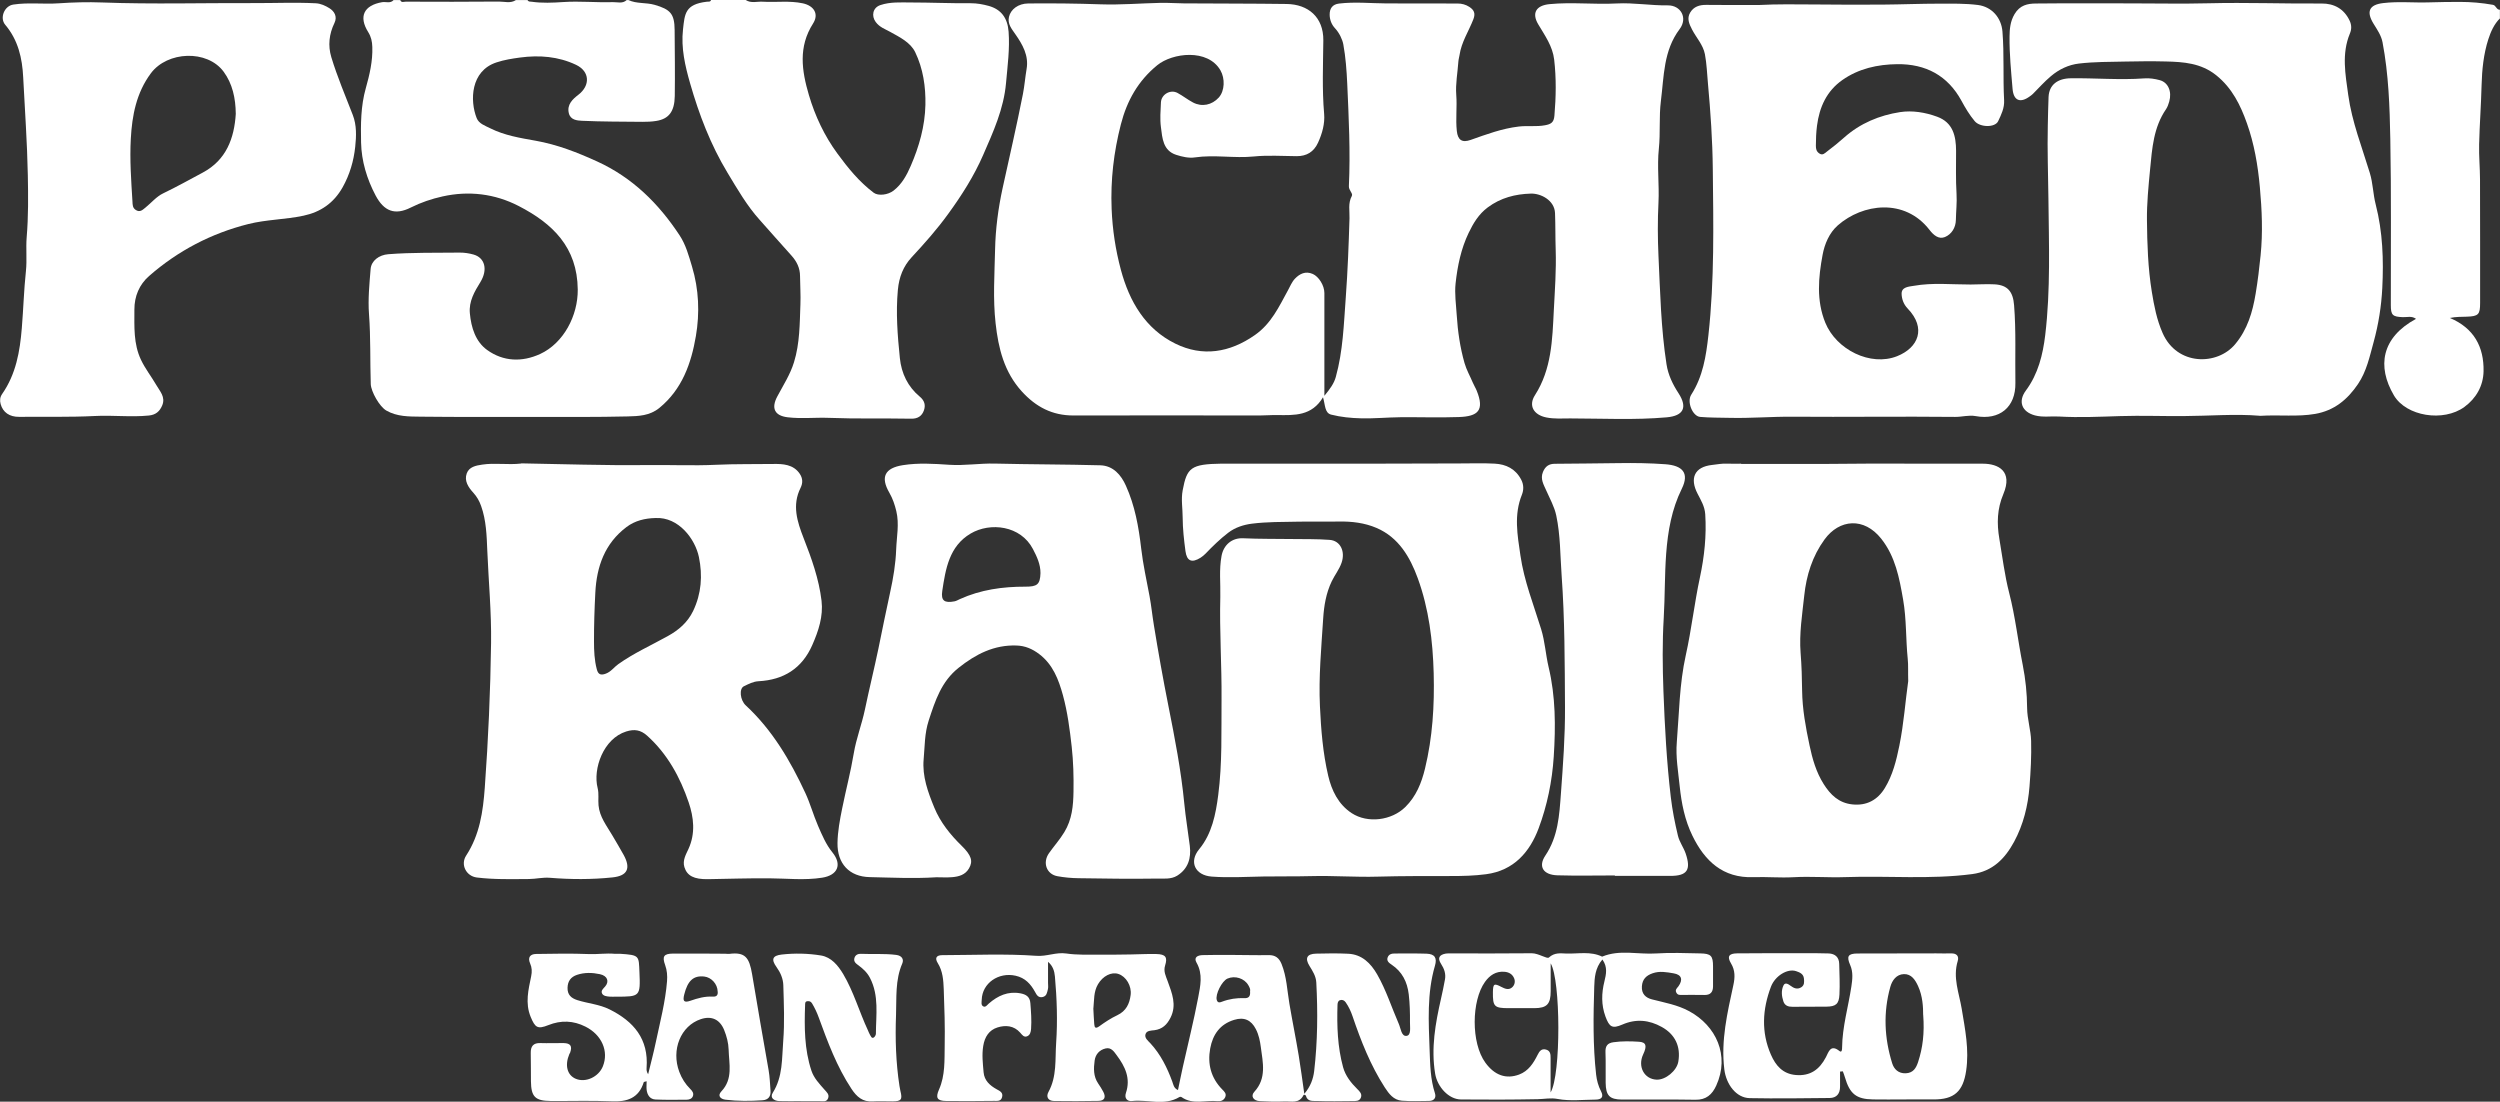 <?xml version="1.0" encoding="UTF-8"?> <svg xmlns="http://www.w3.org/2000/svg" width="177" height="78" viewBox="0 0 177 78" fill="none"><rect x="0" y="0" width="177" height="78" fill="#333333" stroke="none"/><g clip-path="url(#clip0_16_412)"><path d="M44.483 0C45.072 0.279 45.731 0.165 46.349 0.343C47.453 0.662 47.757 0.972 47.764 2.122C47.774 3.679 47.797 5.239 47.774 6.796C47.757 7.903 47.349 8.421 46.463 8.562C46.139 8.616 45.804 8.626 45.477 8.626C44.052 8.612 42.624 8.616 41.202 8.552C40.861 8.535 40.39 8.498 40.273 8.014C40.122 7.398 40.557 7.012 40.945 6.712C41.798 6.06 41.774 5.058 40.778 4.587C39.527 3.995 38.186 3.891 36.821 4.073C36.256 4.15 35.708 4.234 35.149 4.419C33.313 5.021 33.26 7.123 33.748 8.36C33.905 8.757 34.337 8.895 34.704 9.08C35.721 9.591 36.831 9.769 37.925 9.964C39.457 10.237 40.878 10.792 42.283 11.434C44.771 12.571 46.634 14.407 48.119 16.667C48.56 17.336 48.767 18.113 48.995 18.873C49.483 20.49 49.547 22.165 49.269 23.793C48.941 25.72 48.299 27.559 46.684 28.881C46.002 29.439 45.209 29.463 44.436 29.483C42.236 29.537 40.032 29.517 37.828 29.52C35.146 29.52 32.464 29.53 29.782 29.5C28.959 29.49 28.119 29.506 27.354 29.069C26.872 28.794 26.27 27.731 26.25 27.193C26.196 25.545 26.25 23.897 26.126 22.249C26.046 21.19 26.153 20.114 26.24 19.048C26.287 18.462 26.832 18.049 27.491 17.998C29.173 17.867 30.855 17.904 32.541 17.884C32.865 17.881 33.203 17.931 33.517 18.019C34.34 18.244 34.547 19.098 34.015 19.966C33.597 20.645 33.186 21.331 33.266 22.182C33.36 23.201 33.671 24.19 34.494 24.782C35.634 25.599 36.955 25.652 38.239 25.064C39.905 24.297 40.922 22.343 40.905 20.5C40.875 17.497 39.122 15.826 36.728 14.588C35.029 13.711 33.193 13.495 31.337 13.906C30.571 14.074 29.802 14.333 29.079 14.696C27.959 15.261 27.186 14.958 26.594 13.842C25.969 12.662 25.591 11.387 25.564 10.089C25.538 8.814 25.538 7.516 25.899 6.242C26.163 5.303 26.394 4.331 26.36 3.326C26.347 2.943 26.28 2.613 26.073 2.28C25.374 1.167 25.762 0.38 27.052 0.155C27.323 0.108 27.638 0.266 27.869 0.003H28.337C28.417 0.219 28.604 0.114 28.735 0.118C30.929 0.124 33.123 0.135 35.313 0.111C35.714 0.108 36.146 0.259 36.53 0.003H37.35C37.41 0.141 37.54 0.108 37.647 0.124C38.39 0.229 39.129 0.195 39.878 0.145C41.042 0.067 42.216 0.188 43.383 0.151C43.701 0.141 44.082 0.282 44.37 0.003H44.487L44.483 0Z" fill="white"></path><path d="M52.797 0C53.179 0.252 53.607 0.094 54.008 0.121C54.951 0.178 55.898 0.034 56.837 0.235C57.633 0.407 57.995 0.992 57.563 1.668C56.51 3.316 56.76 5.001 57.269 6.726C57.71 8.226 58.376 9.628 59.289 10.872C60.031 11.885 60.834 12.877 61.854 13.643C62.182 13.889 62.871 13.802 63.265 13.495C63.854 13.038 64.198 12.399 64.479 11.75C65.075 10.375 65.486 8.935 65.519 7.425C65.546 6.137 65.355 4.853 64.797 3.696C64.459 3 63.703 2.633 63.018 2.253C62.66 2.055 62.275 1.93 61.998 1.554C61.687 1.133 61.78 0.545 62.332 0.36C63.031 0.124 63.764 0.175 64.456 0.175C65.884 0.175 67.312 0.242 68.743 0.229C69.175 0.229 69.589 0.306 69.997 0.417C70.867 0.656 71.338 1.261 71.409 2.246C71.499 3.46 71.335 4.658 71.228 5.865C71.068 7.715 70.318 9.342 69.606 10.977C68.961 12.46 68.088 13.832 67.128 15.15C66.339 16.24 65.456 17.235 64.543 18.217C63.954 18.853 63.653 19.613 63.569 20.524C63.419 22.148 63.546 23.749 63.71 25.353C63.82 26.436 64.275 27.381 65.118 28.081C65.472 28.373 65.539 28.699 65.412 29.059C65.275 29.449 64.978 29.654 64.516 29.644C62.57 29.607 60.623 29.661 58.673 29.584C57.707 29.547 56.734 29.661 55.761 29.543C54.847 29.432 54.583 28.908 55.035 28.064C55.456 27.273 55.948 26.517 56.215 25.646C56.63 24.304 56.617 22.918 56.67 21.543C56.697 20.884 56.647 20.221 56.643 19.559C56.643 18.98 56.413 18.513 56.031 18.089C55.276 17.259 54.54 16.408 53.791 15.574C52.878 14.562 52.205 13.384 51.506 12.228C50.312 10.25 49.493 8.111 48.861 5.905C48.507 4.671 48.209 3.397 48.356 2.088C48.48 0.982 48.493 0.303 50.048 0.121C50.152 0.108 50.292 0.155 50.343 0H52.801L52.797 0Z" fill="white"></path><path d="M177 1.295C176.582 1.708 176.348 2.243 176.174 2.778C175.836 3.83 175.726 4.927 175.696 6.036C175.662 7.432 175.555 8.828 175.522 10.227C175.502 11.047 175.582 11.874 175.585 12.695C175.595 15.614 175.592 18.533 175.592 21.452C175.592 22.266 175.475 22.394 174.649 22.421C174.271 22.434 173.89 22.421 173.452 22.512C175.161 23.231 175.87 24.566 175.836 26.288C175.816 27.314 175.318 28.198 174.482 28.81C172.993 29.9 170.358 29.473 169.489 27.993C168.285 25.945 168.599 23.904 171.054 22.575C170.746 22.347 170.422 22.468 170.121 22.454C169.392 22.427 169.271 22.313 169.271 21.6C169.264 17.682 169.308 13.761 169.234 9.843C169.191 7.553 169.114 5.253 168.683 2.99C168.589 2.505 168.305 2.098 168.054 1.692C167.512 0.817 167.736 0.336 168.723 0.219C169.813 0.087 170.903 0.205 171.987 0.168C172.709 0.145 173.435 0.135 174.154 0.135C174.937 0.135 175.719 0.202 176.495 0.34C176.729 0.38 176.739 0.703 176.993 0.689V1.278L177 1.295Z" fill="white"></path><path d="M93.679 28.111C92.879 29.469 91.642 29.402 90.415 29.385C90.007 29.379 89.599 29.416 89.191 29.416C84.793 29.416 80.395 29.402 75.997 29.416C74.502 29.419 73.342 28.81 72.345 27.714C71.091 26.335 70.686 24.664 70.489 22.895C70.292 21.149 70.415 19.401 70.452 17.659C70.482 16.216 70.673 14.753 70.984 13.324C71.469 11.104 71.984 8.892 72.422 6.662C72.536 6.08 72.582 5.475 72.683 4.883C72.847 3.935 72.399 3.154 71.877 2.408C71.629 2.048 71.322 1.695 71.435 1.197C71.559 0.662 72.084 0.252 72.803 0.245C74.509 0.229 76.211 0.245 77.917 0.306C79.338 0.356 80.766 0.232 82.191 0.202C82.729 0.192 83.268 0.235 83.806 0.239C86.234 0.256 88.665 0.249 91.094 0.282C92.618 0.303 93.706 1.214 93.692 2.852C93.675 4.584 93.598 6.322 93.749 8.061C93.809 8.744 93.615 9.453 93.317 10.102C93.02 10.751 92.515 11.061 91.802 11.057C90.796 11.051 89.779 10.977 88.779 11.078C87.381 11.219 85.99 10.94 84.592 11.145C84.171 11.209 83.692 11.098 83.274 10.963C82.338 10.661 82.294 9.783 82.194 9.009C82.117 8.431 82.167 7.836 82.194 7.25C82.221 6.679 82.87 6.309 83.371 6.581C83.746 6.783 84.084 7.055 84.462 7.254C85.094 7.59 85.806 7.439 86.288 6.907C86.719 6.43 86.736 5.549 86.408 4.981C85.515 3.43 83.014 3.736 81.933 4.617C80.579 5.724 79.79 7.126 79.358 8.804C78.853 10.771 78.622 12.735 78.703 14.784C78.763 16.267 78.98 17.689 79.358 19.102C79.96 21.348 81.094 23.288 83.218 24.331C85.141 25.276 87.057 24.973 88.846 23.722C90.003 22.915 90.552 21.715 91.187 20.554C91.341 20.272 91.468 19.952 91.686 19.727C92.02 19.381 92.431 19.172 92.946 19.397C93.361 19.579 93.766 20.201 93.766 20.746C93.766 22.996 93.766 25.242 93.766 27.492C93.766 27.606 93.766 27.721 93.766 28.023C94.17 27.536 94.451 27.142 94.575 26.688C95.087 24.849 95.14 22.949 95.281 21.059C95.418 19.192 95.488 17.326 95.545 15.456C95.562 14.935 95.428 14.393 95.709 13.876C95.809 13.691 95.488 13.482 95.501 13.183C95.615 10.758 95.491 8.337 95.384 5.915C95.341 4.991 95.274 4.049 95.107 3.144C95.043 2.795 94.826 2.331 94.522 2.004C94.274 1.739 94.147 1.409 94.14 1.049C94.133 0.605 94.331 0.309 94.806 0.252C95.923 0.118 97.043 0.235 98.16 0.242C99.839 0.249 101.521 0.252 103.2 0.249C103.504 0.249 103.779 0.326 104.029 0.488C104.354 0.699 104.481 0.938 104.314 1.365C103.986 2.209 103.468 2.98 103.334 3.904C103.314 4.046 103.264 4.194 103.254 4.348C103.2 5.139 103.043 5.939 103.103 6.719C103.17 7.577 103.05 8.424 103.143 9.275C103.213 9.921 103.518 10.119 104.12 9.907C105.233 9.514 106.337 9.1 107.528 8.959C108.15 8.885 108.772 8.986 109.39 8.868C109.805 8.791 110.013 8.676 110.053 8.189C110.166 6.864 110.19 5.545 110.036 4.224C109.926 3.269 109.377 2.515 108.909 1.725C108.434 0.928 108.748 0.387 109.705 0.293C111.29 0.138 112.879 0.33 114.464 0.245C115.675 0.182 116.868 0.397 118.076 0.38C119.009 0.367 119.504 1.278 118.922 2.055C117.765 3.592 117.815 5.391 117.591 7.15C117.45 8.273 117.564 9.396 117.447 10.523C117.313 11.784 117.484 13.075 117.42 14.346C117.357 15.604 117.363 16.858 117.42 18.109C117.541 20.675 117.594 23.245 117.989 25.79C118.106 26.547 118.43 27.213 118.842 27.845C119.494 28.854 119.186 29.442 118.002 29.547C115.728 29.748 113.447 29.628 111.17 29.624C110.611 29.624 110.043 29.671 109.467 29.553C108.591 29.372 108.193 28.726 108.678 27.973C109.855 26.133 109.906 24.055 110.009 21.987C110.083 20.554 110.19 19.125 110.143 17.689C110.113 16.821 110.13 15.954 110.096 15.089C110.059 14.171 109.083 13.687 108.387 13.707C107.284 13.738 106.253 14 105.33 14.686C104.685 15.167 104.304 15.816 103.979 16.492C103.441 17.612 103.19 18.832 103.056 20.06C102.976 20.803 103.09 21.567 103.137 22.32C103.21 23.463 103.371 24.593 103.688 25.703C103.829 26.197 104.08 26.624 104.274 27.088C104.354 27.284 104.474 27.465 104.551 27.66C105.113 29.052 104.652 29.48 103.29 29.527C101.909 29.577 100.525 29.527 99.14 29.54C98.214 29.55 97.287 29.641 96.364 29.617C95.655 29.601 94.93 29.53 94.244 29.355C93.779 29.234 93.832 28.669 93.669 28.128L93.679 28.111Z" fill="white"></path><path d="M123.273 32.846C125.269 32.846 127.266 32.846 129.263 32.846C130.366 32.846 131.467 32.822 132.57 32.822C135.175 32.822 137.777 32.836 140.383 32.829C141.493 32.829 142.52 33.364 141.837 34.981C141.396 36.024 141.366 37.056 141.557 38.166C141.774 39.437 141.928 40.728 142.249 41.973C142.684 43.658 142.871 45.38 143.209 47.074C143.409 48.087 143.513 49.089 143.52 50.121C143.526 50.905 143.784 51.682 143.804 52.465C143.831 53.531 143.774 54.607 143.69 55.673C143.583 57.049 143.255 58.384 142.597 59.601C141.954 60.785 141.082 61.693 139.637 61.885C136.647 62.278 133.644 61.992 130.647 62.1C129.427 62.144 128.199 62.036 126.982 62.107C126.029 62.16 125.086 62.07 124.139 62.103C121.975 62.181 120.691 60.95 119.822 59.167C119.29 58.078 119.049 56.891 118.922 55.663C118.815 54.621 118.631 53.585 118.718 52.542C118.885 50.488 118.902 48.423 119.353 46.392C119.758 44.572 119.962 42.709 120.353 40.887C120.671 39.4 120.828 37.92 120.731 36.404C120.694 35.852 120.42 35.408 120.186 34.951C119.631 33.882 119.939 33.051 121.233 32.916C121.581 32.879 121.922 32.806 122.28 32.826C122.611 32.842 122.942 32.829 123.273 32.829C123.273 32.836 123.273 32.842 123.273 32.849V32.846ZM135.102 48.224C135.082 47.575 135.115 47.098 135.068 46.651C134.925 45.255 134.985 43.849 134.741 42.454C134.473 40.913 134.192 39.407 133.192 38.142C131.972 36.602 130.229 36.75 129.176 38.196C128.313 39.38 127.891 40.742 127.741 42.164C127.597 43.513 127.376 44.862 127.483 46.23C127.554 47.118 127.58 48.009 127.59 48.901C127.607 50.215 127.845 51.5 128.116 52.775C128.316 53.723 128.58 54.661 129.112 55.505C129.6 56.282 130.196 56.85 131.139 56.951C132.156 57.062 132.935 56.639 133.45 55.788C134.005 54.873 134.259 53.851 134.473 52.798C134.794 51.221 134.901 49.623 135.102 48.221V48.224Z" fill="white"></path><path d="M36.905 32.806C39.825 32.853 42.811 32.964 45.801 32.926C47.44 32.906 49.082 32.984 50.717 32.906C52.062 32.843 53.406 32.869 54.75 32.849C55.409 32.839 56.168 32.866 56.623 33.545C56.834 33.858 56.854 34.191 56.68 34.541C56.065 35.765 56.443 36.938 56.894 38.092C57.459 39.535 57.981 40.991 58.165 42.531C58.295 43.631 57.951 44.667 57.51 45.669C56.78 47.333 55.476 48.137 53.707 48.231C53.316 48.252 52.995 48.43 52.667 48.588C52.322 48.752 52.389 49.563 52.804 49.946C54.684 51.688 55.958 53.861 57.018 56.144C57.362 56.881 57.586 57.705 57.917 58.468C58.202 59.12 58.473 59.78 58.934 60.348C59.636 61.212 59.312 61.965 58.212 62.14C56.954 62.339 55.7 62.191 54.443 62.184C53.005 62.174 51.567 62.221 50.125 62.245C49.129 62.261 48.647 62.006 48.456 61.394C48.306 60.91 48.577 60.476 48.741 60.112C49.256 58.989 49.112 57.856 48.761 56.817C48.155 55.035 47.259 53.383 45.821 52.089C45.353 51.668 44.905 51.611 44.336 51.789C42.717 52.294 41.965 54.436 42.313 55.794C42.416 56.205 42.336 56.612 42.376 57.022C42.453 57.839 42.948 58.455 43.34 59.124C43.614 59.595 43.898 60.059 44.159 60.536C44.677 61.488 44.42 62.009 43.366 62.12C41.888 62.275 40.403 62.268 38.925 62.147C38.423 62.107 37.945 62.231 37.45 62.235C36.219 62.241 34.985 62.278 33.761 62.127C33.002 62.033 32.587 61.212 33.005 60.573C33.962 59.104 34.199 57.473 34.323 55.761C34.571 52.354 34.721 48.944 34.768 45.528C34.798 43.338 34.591 41.159 34.5 38.977C34.457 37.924 34.427 36.844 34.062 35.822C33.938 35.469 33.761 35.16 33.507 34.88C33.159 34.5 32.855 34.046 33.045 33.518C33.213 33.054 33.688 32.96 34.149 32.893C35.042 32.758 35.935 32.926 36.898 32.819L36.905 32.806ZM46.413 36.676C45.67 36.693 44.962 36.858 44.359 37.312C42.818 38.472 42.242 40.11 42.149 41.959C42.089 43.109 42.052 44.263 42.055 45.416C42.055 46.072 42.082 46.738 42.253 47.384C42.349 47.754 42.533 47.831 42.895 47.693C43.263 47.555 43.47 47.239 43.768 47.027C44.874 46.237 46.115 45.685 47.296 45.026C48.035 44.616 48.677 44.078 49.072 43.261C49.664 42.023 49.751 40.742 49.483 39.441C49.219 38.163 48.045 36.592 46.416 36.676H46.413Z" fill="white"></path><path d="M159.987 29.436C158.278 29.291 156.422 29.449 154.573 29.459C153.091 29.469 151.606 29.412 150.125 29.459C148.683 29.503 147.232 29.574 145.784 29.49C145.215 29.456 144.64 29.56 144.078 29.412C143.135 29.16 142.857 28.417 143.439 27.64C144.302 26.476 144.633 25.114 144.801 23.732C145.185 20.514 145.061 17.275 145.028 14.044C145.008 12.325 144.944 10.613 144.984 8.895C145.001 8.222 145.008 7.543 145.038 6.867C145.075 6.006 145.68 5.552 146.613 5.542C148.349 5.519 150.085 5.677 151.824 5.549C152.178 5.522 152.556 5.579 152.904 5.673C153.506 5.831 153.783 6.477 153.583 7.187C153.529 7.372 153.466 7.567 153.359 7.725C152.469 9.019 152.369 10.502 152.225 12.006C152.111 13.2 151.991 14.403 152.004 15.584C152.021 17.272 152.075 18.977 152.349 20.662C152.513 21.664 152.697 22.629 153.111 23.574C154.131 25.908 156.981 25.891 158.248 24.371C159.124 23.322 159.482 22.101 159.7 20.79C159.85 19.888 159.961 18.987 160.051 18.079C160.215 16.462 160.144 14.851 159.997 13.236C159.857 11.7 159.599 10.183 159.084 8.734C158.626 7.446 158.038 6.235 156.91 5.33C155.83 4.466 154.603 4.382 153.335 4.352C152.379 4.328 151.422 4.338 150.469 4.358C149.372 4.382 148.272 4.372 147.185 4.5C146.463 4.584 145.78 4.903 145.195 5.401C144.737 5.788 144.349 6.228 143.928 6.649C143.861 6.716 143.781 6.773 143.7 6.83C143.031 7.318 142.56 7.126 142.49 6.295C142.386 5.061 142.262 3.824 142.276 2.586C142.282 2.075 142.319 1.523 142.63 0.999C143.008 0.363 143.546 0.256 144.135 0.249C146.362 0.225 148.59 0.239 150.814 0.239C152.666 0.239 154.523 0.279 156.372 0.232C159.037 0.165 161.703 0.269 164.368 0.249C165.241 0.242 165.954 0.615 166.355 1.466C166.502 1.779 166.495 2.078 166.375 2.367C165.776 3.807 166.054 5.26 166.255 6.722C166.519 8.639 167.231 10.422 167.786 12.255C168.007 12.978 168.01 13.741 168.201 14.481C168.699 16.418 168.766 18.399 168.666 20.393C168.599 21.691 168.398 22.962 168.054 24.216C167.77 25.242 167.559 26.285 166.947 27.189C166.201 28.289 165.268 29.069 163.91 29.305C162.653 29.523 161.392 29.355 159.994 29.442L159.987 29.436Z" fill="white"></path><path d="M86.492 32.826C88.077 32.826 90.231 32.826 92.388 32.826C94.19 32.826 95.996 32.829 97.799 32.826C99.642 32.826 101.484 32.816 103.327 32.812C104.16 32.812 104.993 32.782 105.825 32.826C106.631 32.869 107.3 33.192 107.702 33.962C107.889 34.322 107.882 34.692 107.752 35.022C107.173 36.451 107.434 37.873 107.645 39.323C107.906 41.136 108.581 42.817 109.113 44.545C109.384 45.423 109.431 46.338 109.641 47.226C110.14 49.311 110.143 51.416 110.006 53.555C109.892 55.324 109.538 57.032 108.936 58.643C108.317 60.304 107.19 61.636 105.213 61.895C104.381 62.006 103.558 62.023 102.722 62.023C101 62.026 99.281 62.016 97.558 62.066C95.98 62.114 94.394 61.986 92.812 62.029C91.692 62.06 90.572 62.036 89.451 62.056C88.231 62.077 87.003 62.154 85.793 62.063C84.612 61.976 84.157 61.02 84.9 60.126C85.803 59.036 86.077 57.644 86.251 56.285C86.542 54.046 86.465 51.779 86.485 49.526C86.505 47.105 86.335 44.68 86.398 42.255C86.421 41.29 86.304 40.328 86.485 39.36C86.632 38.573 87.224 38.072 88.013 38.109C89.171 38.163 90.328 38.146 91.485 38.163C92.368 38.176 93.254 38.156 94.137 38.223C94.909 38.28 95.261 39.054 94.98 39.851C94.812 40.332 94.495 40.718 94.281 41.169C93.886 41.996 93.739 42.888 93.682 43.779C93.552 45.847 93.354 47.915 93.451 49.993C93.528 51.651 93.659 53.313 94.037 54.923C94.277 55.953 94.749 56.948 95.699 57.57C96.832 58.313 98.531 58.091 99.498 57.136C100.264 56.38 100.645 55.428 100.889 54.422C101.428 52.203 101.565 49.943 101.505 47.666C101.444 45.369 101.163 43.093 100.377 40.937C99.836 39.454 99.03 38.048 97.454 37.376C96.612 37.016 95.705 36.908 94.786 36.925C93.809 36.942 92.836 36.915 91.859 36.935C90.782 36.955 89.699 36.942 88.635 37.076C88.06 37.15 87.462 37.332 86.957 37.719C86.378 38.163 85.86 38.67 85.358 39.192C85.251 39.303 85.127 39.404 84.997 39.488C84.381 39.874 84.024 39.73 83.93 39.014C83.826 38.23 83.736 37.436 83.733 36.646C83.733 36.004 83.612 35.365 83.733 34.716C84.034 33.108 84.308 32.859 86.495 32.826H86.492Z" fill="white"></path><path d="M124.571 0.353C125.781 0.289 127.139 0.306 128.49 0.316C130.092 0.33 131.694 0.34 133.293 0.326C134.634 0.316 135.978 0.259 137.323 0.259C138.229 0.259 139.135 0.239 140.038 0.353C141.025 0.481 141.697 1.258 141.774 2.24C141.904 3.857 141.804 5.478 141.891 7.092C141.921 7.654 141.687 8.118 141.47 8.579C141.249 9.05 140.182 9.023 139.811 8.579C139.44 8.138 139.149 7.647 138.874 7.14C137.894 5.34 136.333 4.52 134.326 4.543C132.931 4.56 131.594 4.853 130.433 5.67C129.33 6.447 128.815 7.577 128.644 8.902C128.584 9.373 128.564 9.837 128.564 10.311C128.564 10.539 128.597 10.714 128.794 10.856C129.045 11.037 129.202 10.839 129.356 10.724C129.771 10.412 130.176 10.085 130.564 9.739C131.701 8.727 133.072 8.162 134.527 7.937C135.38 7.805 136.309 7.953 137.155 8.266C138.269 8.676 138.486 9.625 138.49 10.677C138.49 11.696 138.463 12.715 138.523 13.731C138.56 14.353 138.486 14.962 138.476 15.574C138.466 16.112 138.175 16.589 137.697 16.784C137.259 16.963 136.888 16.64 136.61 16.277C134.848 14.003 131.868 14.417 130.115 15.957C129.507 16.492 129.179 17.285 129.039 18.046C128.741 19.646 128.59 21.274 129.233 22.851C130.012 24.758 132.433 25.965 134.313 25.219C135.818 24.62 136.406 23.238 135.058 21.839C134.761 21.529 134.644 21.149 134.634 20.81C134.617 20.309 135.152 20.295 135.503 20.235C136.834 19.999 138.179 20.147 139.516 20.144C140.078 20.144 140.644 20.1 141.205 20.131C142.155 20.178 142.523 20.665 142.597 21.607C142.744 23.44 142.66 25.276 142.69 27.109C142.72 28.831 141.567 29.772 139.868 29.459C139.389 29.372 138.914 29.52 138.433 29.517C134.584 29.476 130.734 29.533 126.888 29.503C125.417 29.493 123.935 29.621 122.46 29.584C121.765 29.567 121.062 29.577 120.367 29.517C119.838 29.469 119.41 28.454 119.741 27.943C120.567 26.655 120.791 25.215 120.955 23.736C121.39 19.821 121.306 15.893 121.266 11.969C121.246 9.944 121.106 7.92 120.922 5.902C120.858 5.216 120.838 4.52 120.708 3.837C120.577 3.168 120.099 2.674 119.798 2.092C119.587 1.685 119.42 1.305 119.664 0.891C119.912 0.471 120.32 0.34 120.805 0.346C122.012 0.363 123.223 0.353 124.574 0.353H124.571Z" fill="white"></path><path d="M66.242 62.114C64.687 62.211 63.131 62.134 61.576 62.1C60.132 62.07 59.272 61.148 59.295 59.679C59.309 58.861 59.459 58.061 59.62 57.264C59.884 55.949 60.228 54.654 60.449 53.326C60.623 52.284 61.018 51.278 61.235 50.242C61.536 48.796 61.891 47.364 62.192 45.921C62.469 44.583 62.733 43.241 63.028 41.906C63.245 40.917 63.412 39.921 63.449 38.903C63.483 37.998 63.677 37.103 63.459 36.189C63.349 35.731 63.205 35.301 62.971 34.894C62.319 33.774 62.643 33.135 63.927 32.933C65.018 32.762 66.105 32.832 67.198 32.906C68.282 32.98 69.362 32.795 70.452 32.822C72.934 32.883 75.419 32.876 77.9 32.943C78.813 32.967 79.375 33.629 79.713 34.386C80.348 35.792 80.619 37.298 80.796 38.832C80.927 39.965 81.178 41.085 81.388 42.208C81.515 42.891 81.582 43.584 81.696 44.27C82.007 46.18 82.345 48.08 82.723 49.977C83.177 52.26 83.622 54.55 83.846 56.874C83.943 57.883 84.114 58.882 84.238 59.887C84.345 60.758 84.121 61.511 83.348 61.996C82.9 62.275 82.358 62.194 81.87 62.204C80.034 62.234 78.198 62.204 76.362 62.177C75.863 62.171 75.358 62.124 74.87 62.036C74.091 61.898 73.797 61.074 74.268 60.405C74.619 59.904 75.031 59.453 75.355 58.915C75.907 58.004 75.987 57.042 76.004 56.043C76.021 54.984 75.994 53.925 75.877 52.869C75.74 51.641 75.579 50.407 75.255 49.22C74.954 48.127 74.549 47.041 73.569 46.304C73.084 45.938 72.579 45.722 71.971 45.702C70.375 45.648 69.081 46.318 67.87 47.28C66.65 48.248 66.215 49.6 65.753 51.012C65.452 51.934 65.479 52.839 65.395 53.753C65.285 54.964 65.7 56.087 66.148 57.177C66.579 58.223 67.278 59.094 68.084 59.88C68.777 60.56 68.904 60.97 68.606 61.481C68.342 61.939 67.89 62.063 67.422 62.103C67.038 62.137 66.643 62.11 66.255 62.11L66.242 62.114ZM73.666 40.574C73.669 39.952 73.412 39.41 73.134 38.876C72.265 37.204 70.111 36.955 68.72 37.776C67.205 38.67 66.947 40.278 66.713 41.835C66.606 42.541 66.877 42.709 67.579 42.575C67.707 42.551 67.827 42.477 67.951 42.42C69.429 41.748 70.997 41.532 72.596 41.536C73.415 41.536 73.643 41.398 73.666 40.574Z" fill="white"></path><path d="M4.144 0.235C5.17 0.165 6.214 0.135 7.227 0.175C10.802 0.309 14.374 0.205 17.949 0.219C19.417 0.225 20.889 0.158 22.357 0.232C22.728 0.252 23.043 0.41 23.317 0.578C23.661 0.79 23.905 1.164 23.678 1.631C23.3 2.408 23.21 3.228 23.457 4.046C23.879 5.441 24.454 6.783 24.979 8.145C25.257 8.865 25.23 9.638 25.15 10.388C25.043 11.397 24.765 12.352 24.26 13.257C23.631 14.377 22.698 15.015 21.488 15.271C20.197 15.547 18.862 15.54 17.578 15.863C14.949 16.526 12.602 17.753 10.558 19.539C9.863 20.147 9.511 20.975 9.515 21.923C9.515 23.127 9.445 24.344 9.98 25.471C10.281 26.11 10.725 26.668 11.077 27.277C11.321 27.701 11.732 28.111 11.485 28.703C11.304 29.133 11.023 29.372 10.538 29.419C9.264 29.547 7.99 29.385 6.719 29.453C4.93 29.543 3.14 29.496 1.351 29.513C0.672 29.52 0.204 29.194 0.044 28.602C-0.023 28.353 -0.007 28.121 0.157 27.886C1.13 26.486 1.411 24.889 1.545 23.221C1.656 21.879 1.692 20.531 1.836 19.189C1.92 18.405 1.823 17.578 1.89 16.781C2.013 15.322 1.997 13.859 1.97 12.406C1.926 10.092 1.759 7.782 1.642 5.471C1.575 4.11 1.284 2.835 0.368 1.752C-0.033 1.278 0.298 0.42 0.943 0.323C2.013 0.161 3.08 0.309 4.144 0.235ZM16.692 8.044C16.682 6.968 16.461 5.922 15.829 5.071C14.665 3.504 11.852 3.619 10.682 5.189C9.655 6.571 9.351 8.165 9.261 9.827C9.18 11.306 9.287 12.786 9.378 14.262C9.391 14.508 9.381 14.72 9.622 14.871C9.913 15.053 10.097 14.857 10.291 14.703C10.712 14.363 11.077 13.916 11.548 13.691C12.505 13.23 13.431 12.715 14.364 12.214C16.013 11.33 16.588 9.803 16.695 8.041L16.692 8.044Z" fill="white"></path><path d="M74.201 68.086C74.201 68.621 74.201 69.105 74.201 69.586C74.201 69.744 74.228 69.905 74.188 70.053C74.131 70.269 74.111 70.528 73.813 70.591C73.512 70.655 73.395 70.44 73.285 70.235C72.974 69.667 72.582 69.233 71.907 69.082C70.696 68.809 69.539 69.609 69.506 70.783C69.502 70.948 69.439 71.163 69.619 71.254C69.783 71.335 69.897 71.146 70.007 71.052C70.65 70.494 71.359 70.168 72.235 70.326C72.636 70.4 72.914 70.561 72.95 71.022C72.997 71.627 73.044 72.233 73.001 72.841C72.984 73.063 72.934 73.288 72.71 73.373C72.486 73.457 72.359 73.258 72.231 73.114C71.78 72.603 71.185 72.566 70.619 72.744C70.031 72.929 69.716 73.406 69.613 74.052C69.509 74.684 69.586 75.3 69.639 75.922C69.69 76.504 70.084 76.853 70.562 77.119C70.783 77.243 71.037 77.344 70.947 77.68C70.864 77.997 70.586 77.939 70.372 77.943C69.242 77.956 68.111 77.963 66.981 77.95C66.349 77.943 66.222 77.724 66.482 77.139C66.927 76.14 66.864 75.071 66.884 74.025C66.91 72.697 66.867 71.365 66.817 70.037C66.793 69.398 66.75 68.755 66.392 68.184C66.168 67.824 66.302 67.625 66.713 67.625C68.937 67.619 71.168 67.514 73.379 67.672C74.128 67.726 74.77 67.4 75.499 67.508C76.245 67.619 77.014 67.585 77.776 67.592C78.535 67.599 79.295 67.585 80.057 67.575C80.662 67.568 81.264 67.528 81.87 67.545C82.522 67.561 82.676 67.763 82.489 68.359C82.358 68.775 82.545 69.115 82.672 69.472C82.977 70.316 83.328 71.15 82.87 72.058C82.626 72.542 82.294 72.865 81.733 72.939C81.502 72.969 81.168 72.952 81.097 73.238C81.03 73.5 81.278 73.682 81.452 73.87C82.171 74.65 82.632 75.582 82.997 76.574C83.074 76.779 83.094 77.042 83.401 77.176C83.519 76.621 83.622 76.08 83.743 75.545C84.107 73.901 84.522 72.266 84.833 70.615C84.983 69.811 85.181 68.971 84.716 68.157C84.492 67.767 84.809 67.632 85.141 67.622C85.823 67.605 86.502 67.605 87.184 67.609C88.06 67.609 88.94 67.639 89.816 67.622C90.298 67.612 90.562 67.827 90.736 68.254C91.097 69.149 91.13 70.114 91.287 71.046C91.495 72.28 91.746 73.504 91.95 74.738C92.094 75.609 92.207 76.487 92.344 77.445C92.779 76.934 92.976 76.396 93.043 75.834C93.287 73.749 93.304 71.657 93.194 69.562C93.17 69.112 92.94 68.759 92.712 68.389C92.371 67.837 92.532 67.535 93.17 67.518C93.93 67.498 94.692 67.487 95.451 67.525C96.428 67.572 97.046 68.197 97.501 68.984C98.14 70.097 98.525 71.325 99.036 72.495C99.177 72.814 99.217 73.396 99.591 73.339C99.926 73.285 99.819 72.727 99.826 72.374C99.832 71.715 99.816 71.055 99.739 70.4C99.635 69.519 99.277 68.802 98.531 68.301C98.358 68.184 98.15 68.046 98.247 67.783C98.334 67.548 98.545 67.504 98.775 67.508C99.518 67.514 100.257 67.494 101 67.521C101.578 67.541 101.759 67.817 101.595 68.372C101.02 70.336 101.147 72.35 101.217 74.351C101.254 75.374 101.27 76.409 101.595 77.405C101.698 77.718 101.531 77.946 101.173 77.946C100.531 77.95 99.882 77.98 99.244 77.929C98.668 77.882 98.337 77.445 98.043 76.991C97.033 75.427 96.358 73.709 95.762 71.954C95.642 71.6 95.488 71.271 95.277 70.968C95.174 70.82 95.033 70.76 94.873 70.813C94.725 70.864 94.702 71.005 94.695 71.153C94.649 72.636 94.695 74.116 95.09 75.558C95.257 76.167 95.649 76.665 96.097 77.106C96.267 77.274 96.451 77.448 96.351 77.711C96.247 77.983 95.97 77.953 95.746 77.956C94.906 77.966 94.067 77.98 93.231 77.95C92.95 77.939 92.578 78.013 92.461 77.59C92.438 77.509 92.318 77.475 92.281 77.549C91.976 78.155 91.415 77.963 90.94 77.983C90.358 78.01 89.769 77.993 89.187 77.96C88.736 77.933 88.528 77.603 88.806 77.3C89.689 76.339 89.408 75.226 89.267 74.139C89.211 73.709 89.124 73.268 88.916 72.865C88.582 72.212 88.08 71.99 87.378 72.206C86.375 72.512 85.866 73.242 85.682 74.23C85.482 75.333 85.736 76.315 86.532 77.129C86.686 77.284 86.856 77.435 86.743 77.684C86.639 77.906 86.435 77.987 86.211 77.963C85.358 77.872 84.455 78.239 83.656 77.677C83.619 77.65 83.539 77.647 83.502 77.671C82.432 78.316 81.261 77.825 80.147 77.953C79.8 77.993 79.592 77.744 79.716 77.378C80.064 76.346 79.656 75.508 79.067 74.718C78.873 74.456 78.673 74.136 78.278 74.23C77.843 74.331 77.562 74.647 77.502 75.078C77.425 75.636 77.405 76.204 77.75 76.709C77.88 76.9 78.007 77.099 78.117 77.307C78.308 77.677 78.211 77.933 77.776 77.943C76.723 77.963 75.669 77.966 74.619 77.95C74.211 77.943 74.041 77.66 74.231 77.311C74.837 76.214 74.696 74.997 74.776 73.833C74.883 72.273 74.827 70.702 74.689 69.142C74.653 68.749 74.546 68.392 74.204 68.1L74.201 68.086ZM77.408 71.392C77.428 71.762 77.442 72.132 77.472 72.502C77.492 72.761 77.562 72.851 77.83 72.66C78.234 72.367 78.656 72.088 79.107 71.876C79.729 71.58 79.97 71.072 80.05 70.444C80.131 69.805 79.729 69.132 79.178 68.954C78.679 68.792 78.081 69.105 77.74 69.68C77.422 70.215 77.472 70.807 77.412 71.392H77.408ZM88.505 70.184C88.545 70.057 88.468 69.902 88.381 69.751C88.1 69.266 87.445 69.055 86.913 69.28C86.508 69.451 86.03 70.41 86.147 70.8C86.218 71.032 86.378 70.972 86.515 70.921C87.03 70.726 87.562 70.645 88.107 70.669C88.408 70.682 88.538 70.538 88.505 70.184Z" fill="white"></path><path d="M114.34 61.982C112.982 61.982 111.621 62.013 110.263 61.972C109.27 61.942 108.882 61.36 109.411 60.573C110.314 59.231 110.401 57.718 110.511 56.215C110.661 54.167 110.815 52.122 110.802 50.061C110.782 46.957 110.788 43.853 110.564 40.752C110.461 39.33 110.481 37.9 110.183 36.498C110.049 35.862 109.728 35.311 109.474 34.726C109.3 34.322 109.033 33.919 109.243 33.411C109.411 33.011 109.668 32.839 110.076 32.836C111.591 32.822 113.106 32.812 114.621 32.789C115.721 32.772 116.818 32.789 117.919 32.869C119.103 32.96 119.631 33.471 119.069 34.608C118.357 36.051 118.086 37.594 117.965 39.202C117.852 40.722 117.882 42.239 117.792 43.755C117.688 45.477 117.708 47.212 117.771 48.934C117.865 51.44 117.999 53.942 118.293 56.44C118.404 57.372 118.581 58.266 118.798 59.168C118.909 59.628 119.196 59.992 119.347 60.432C119.738 61.586 119.46 62.019 118.243 62.013C116.939 62.006 115.638 62.013 114.333 62.013C114.333 62.002 114.333 61.992 114.333 61.982H114.34Z" fill="white"></path><path d="M113.444 67.938C112.936 68.533 112.892 69.226 112.872 69.865C112.808 71.94 112.775 74.018 113.006 76.087C113.053 76.493 113.16 76.89 113.35 77.257C113.564 77.67 113.384 77.849 112.972 77.852C112.076 77.859 111.156 77.97 110.29 77.808C109.778 77.711 109.344 77.815 108.872 77.822C107.06 77.859 105.247 77.859 103.434 77.842C102.568 77.835 101.762 76.951 101.608 76.013C101.311 74.207 101.625 72.458 102.023 70.709C102.127 70.255 102.22 69.801 102.304 69.344C102.377 68.94 102.25 68.587 102.026 68.241C101.765 67.837 101.889 67.598 102.361 67.514C102.494 67.491 102.632 67.501 102.769 67.501C104.662 67.501 106.551 67.514 108.444 67.491C108.916 67.484 109.531 67.911 109.661 67.793C110.066 67.424 110.481 67.498 110.899 67.511C111.745 67.538 112.614 67.333 113.431 67.73C114.681 67.208 115.992 67.592 117.27 67.504C118.297 67.434 119.337 67.484 120.37 67.501C121.143 67.514 121.283 67.669 121.283 68.429C121.283 68.9 121.286 69.371 121.283 69.838C121.28 70.235 121.102 70.454 120.674 70.444C120.149 70.43 119.621 70.444 119.096 70.44C118.945 70.44 118.792 70.467 118.691 70.289C118.567 70.07 118.748 69.949 118.835 69.828C119.169 69.357 119.059 69.007 118.497 68.913C118.002 68.829 117.504 68.732 116.999 68.91C116.551 69.068 116.28 69.33 116.246 69.831C116.21 70.366 116.514 70.642 116.959 70.756C117.855 70.988 118.761 71.14 119.597 71.594C121.5 72.626 122.48 74.728 121.51 76.86C121.223 77.492 120.795 77.879 120.036 77.862C118.3 77.832 116.564 77.859 114.828 77.849C113.959 77.842 113.695 77.566 113.681 76.675C113.671 75.952 113.695 75.226 113.668 74.502C113.651 74.075 113.792 73.85 114.233 73.79C114.835 73.706 115.44 73.716 116.042 73.756C116.551 73.79 116.621 74.049 116.337 74.65C115.932 75.511 116.407 76.403 117.287 76.44C117.922 76.466 118.715 75.811 118.825 75.165C119.006 74.099 118.604 73.238 117.654 72.71C116.755 72.209 115.832 72.118 114.862 72.539C114.146 72.848 113.942 72.72 113.665 71.967C113.364 71.143 113.384 70.322 113.591 69.488C113.715 68.981 113.832 68.469 113.454 67.941L113.444 67.938ZM109.785 77.338C110.524 76.083 110.501 69.408 109.788 68.204C109.788 68.907 109.788 69.539 109.788 70.174C109.788 71.093 109.521 71.375 108.628 71.378C108.023 71.382 107.417 71.378 106.815 71.378C105.792 71.378 105.685 71.264 105.698 70.238C105.708 69.653 105.779 69.599 106.294 69.872C106.551 70.006 106.809 70.111 107.046 69.915C107.233 69.761 107.297 69.499 107.203 69.27C107.086 68.977 106.839 68.829 106.518 68.802C105.906 68.752 105.468 69.055 105.136 69.519C104.183 70.847 104.137 73.833 105.167 75.242C105.822 76.14 106.638 76.416 107.548 76.08C108.217 75.831 108.568 75.273 108.869 74.671C108.986 74.439 109.13 74.223 109.451 74.308C109.775 74.392 109.782 74.654 109.782 74.913C109.785 75.676 109.782 76.44 109.782 77.338H109.785Z" fill="white"></path><path d="M130.276 75.868C130.276 76.224 130.276 76.584 130.276 76.941C130.276 77.435 130.029 77.731 129.544 77.738C127.654 77.758 125.764 77.785 123.878 77.748C122.918 77.728 122.213 76.772 122.082 75.71C121.832 73.659 122.3 71.701 122.724 69.734C122.838 69.209 122.858 68.708 122.557 68.21C122.263 67.723 122.397 67.504 122.989 67.498C124.547 67.481 126.109 67.487 127.667 67.487C128.269 67.487 128.875 67.481 129.477 67.504C129.925 67.525 130.206 67.77 130.216 68.241C130.233 68.964 130.269 69.69 130.233 70.413C130.199 71.089 129.972 71.264 129.31 71.271C128.51 71.278 127.711 71.271 126.912 71.281C126.607 71.284 126.363 71.2 126.263 70.897C126.139 70.524 126.099 70.121 126.273 69.764C126.387 69.529 126.614 69.673 126.771 69.791C127.005 69.966 127.243 70.07 127.52 69.905C127.764 69.757 127.741 69.512 127.718 69.277C127.681 68.94 127.413 68.843 127.156 68.755C126.56 68.56 125.681 69.078 125.383 69.862C124.778 71.459 124.684 73.08 125.383 74.674C125.714 75.431 126.209 76.029 127.136 76.11C128.166 76.201 128.821 75.723 129.279 74.842C129.467 74.479 129.604 73.907 130.236 74.415C130.41 74.553 130.42 74.287 130.42 74.173C130.437 72.693 130.861 71.281 131.079 69.831C131.152 69.337 131.212 68.823 130.995 68.328C130.721 67.703 130.838 67.511 131.52 67.508C133.373 67.498 135.226 67.501 137.078 67.498C137.43 67.498 137.781 67.514 138.132 67.501C138.52 67.487 138.714 67.683 138.607 68.039C138.249 69.209 138.7 70.296 138.888 71.415C139.129 72.871 139.426 74.318 139.202 75.817C138.985 77.28 138.353 77.852 136.881 77.839C135.456 77.825 134.032 77.859 132.61 77.839C131.42 77.822 130.962 77.442 130.62 76.272C130.58 76.13 130.524 75.989 130.473 75.851C130.41 75.858 130.343 75.861 130.279 75.868H130.276ZM136.159 71.846C136.159 71.318 136.132 70.538 135.798 69.811C135.597 69.374 135.326 68.95 134.794 68.967C134.262 68.984 133.962 69.414 133.834 69.872C133.326 71.684 133.41 73.5 133.968 75.286C134.092 75.683 134.4 76.013 134.931 75.989C135.463 75.962 135.66 75.616 135.801 75.192C136.129 74.186 136.262 73.157 136.162 71.849L136.159 71.846Z" fill="white"></path><path d="M45.774 76.554C45.647 76.594 45.584 76.594 45.58 76.615C45.226 77.751 44.403 78.02 43.309 77.973C41.868 77.913 40.423 77.96 38.982 77.95C37.888 77.939 37.604 77.647 37.591 76.557C37.584 75.891 37.591 75.226 37.577 74.56C37.567 74.079 37.754 73.83 38.266 73.85C38.811 73.87 39.36 73.84 39.905 73.85C40.397 73.86 40.527 74.065 40.366 74.526C40.353 74.563 40.326 74.593 40.309 74.63C39.972 75.427 40.156 76.13 40.774 76.382C41.473 76.668 42.383 76.245 42.684 75.495C43.112 74.429 42.607 73.268 41.453 72.687C40.594 72.253 39.721 72.219 38.821 72.579C38.055 72.885 37.885 72.754 37.571 71.994C37.169 71.015 37.413 70.07 37.607 69.118C37.674 68.789 37.664 68.51 37.534 68.214C37.346 67.787 37.534 67.548 37.952 67.541C39.199 67.521 40.447 67.498 41.691 67.548C42.313 67.575 42.928 67.471 43.547 67.531C43.664 67.541 43.781 67.521 43.898 67.528C45.299 67.619 45.222 67.669 45.273 68.839C45.346 70.554 45.316 70.568 43.61 70.564C43.453 70.564 43.296 70.575 43.142 70.561C42.952 70.541 42.724 70.521 42.63 70.346C42.523 70.141 42.711 69.996 42.841 69.848C43.152 69.492 43.012 69.085 42.47 68.971C41.942 68.859 41.39 68.839 40.855 69.018C40.413 69.166 40.196 69.465 40.182 69.932C40.169 70.43 40.437 70.669 40.878 70.81C41.634 71.049 42.433 71.103 43.159 71.466C44.871 72.32 45.931 73.564 45.778 75.602C45.767 75.747 45.778 75.891 45.888 76.056C46.072 75.296 46.273 74.543 46.433 73.779C46.734 72.35 47.109 70.938 47.226 69.472C47.256 69.071 47.226 68.701 47.095 68.335C46.871 67.716 46.985 67.518 47.66 67.514C48.888 67.504 50.118 67.518 51.346 67.524C51.443 67.524 51.543 67.548 51.637 67.534C52.754 67.393 53.048 67.78 53.249 68.977C53.633 71.247 54.015 73.514 54.419 75.777C54.503 76.255 54.516 76.746 54.553 77.23C54.583 77.63 54.389 77.872 53.991 77.899C53.115 77.96 52.239 77.966 51.369 77.859C51.028 77.818 50.767 77.593 51.075 77.267C51.911 76.386 51.614 75.323 51.587 74.314C51.573 73.843 51.45 73.366 51.266 72.915C50.961 72.175 50.379 71.903 49.62 72.155C48.192 72.629 47.507 74.328 48.095 75.891C48.269 76.352 48.52 76.749 48.868 77.095C49.008 77.233 49.139 77.395 49.055 77.613C48.981 77.798 48.797 77.855 48.627 77.859C47.888 77.865 47.145 77.879 46.41 77.845C46.028 77.829 45.834 77.539 45.784 77.179C45.758 76.991 45.781 76.793 45.781 76.561L45.774 76.554ZM50.811 70.198C50.794 69.66 50.366 69.199 49.864 69.139C49.095 69.051 48.687 69.435 48.443 70.413C48.333 70.857 48.4 71.019 48.878 70.854C49.389 70.675 49.911 70.528 50.463 70.561C50.761 70.581 50.841 70.423 50.811 70.195V70.198Z" fill="white"></path><path d="M56.69 77.96C56.182 77.96 55.677 77.973 55.169 77.956C54.801 77.943 54.486 77.724 54.714 77.364C55.436 76.224 55.352 74.933 55.453 73.692C55.556 72.387 55.496 71.069 55.459 69.757C55.446 69.293 55.259 68.859 54.974 68.463C54.583 67.918 54.697 67.656 55.342 67.582C56.272 67.477 57.215 67.498 58.132 67.649C58.854 67.77 59.329 68.348 59.697 68.96C60.443 70.218 60.837 71.637 61.453 72.956C61.503 73.06 61.536 73.174 61.6 73.272C61.66 73.359 61.703 73.527 61.844 73.467C61.927 73.43 62.014 73.285 62.014 73.191C62.018 71.856 62.248 70.497 61.593 69.233C61.389 68.836 61.071 68.557 60.723 68.305C60.55 68.18 60.429 68.046 60.496 67.82C60.563 67.595 60.767 67.521 60.954 67.531C61.79 67.568 62.626 67.501 63.462 67.609C63.857 67.662 64.008 67.925 63.88 68.217C63.372 69.391 63.483 70.635 63.439 71.856C63.376 73.537 63.426 75.222 63.683 76.89C63.7 77.005 63.72 77.119 63.747 77.233C63.904 77.845 63.817 77.97 63.195 77.977C62.727 77.983 62.258 77.95 61.794 77.98C61.078 78.03 60.653 77.65 60.285 77.092C59.249 75.525 58.6 73.779 57.964 72.031C57.837 71.681 57.683 71.355 57.493 71.039C57.403 70.887 57.285 70.871 57.152 70.887C56.995 70.904 57.005 71.046 57.001 71.16C56.944 72.727 56.948 74.291 57.449 75.804C57.627 76.339 58.011 76.732 58.369 77.142C58.52 77.317 58.73 77.475 58.633 77.748C58.526 78.047 58.255 77.963 58.035 77.966C57.586 77.973 57.138 77.966 56.69 77.966V77.956V77.96Z" fill="white"></path></g><defs><clipPath id="clip0_16_412"><rect width="177" height="78" fill="white"></rect></clipPath></defs></svg> 